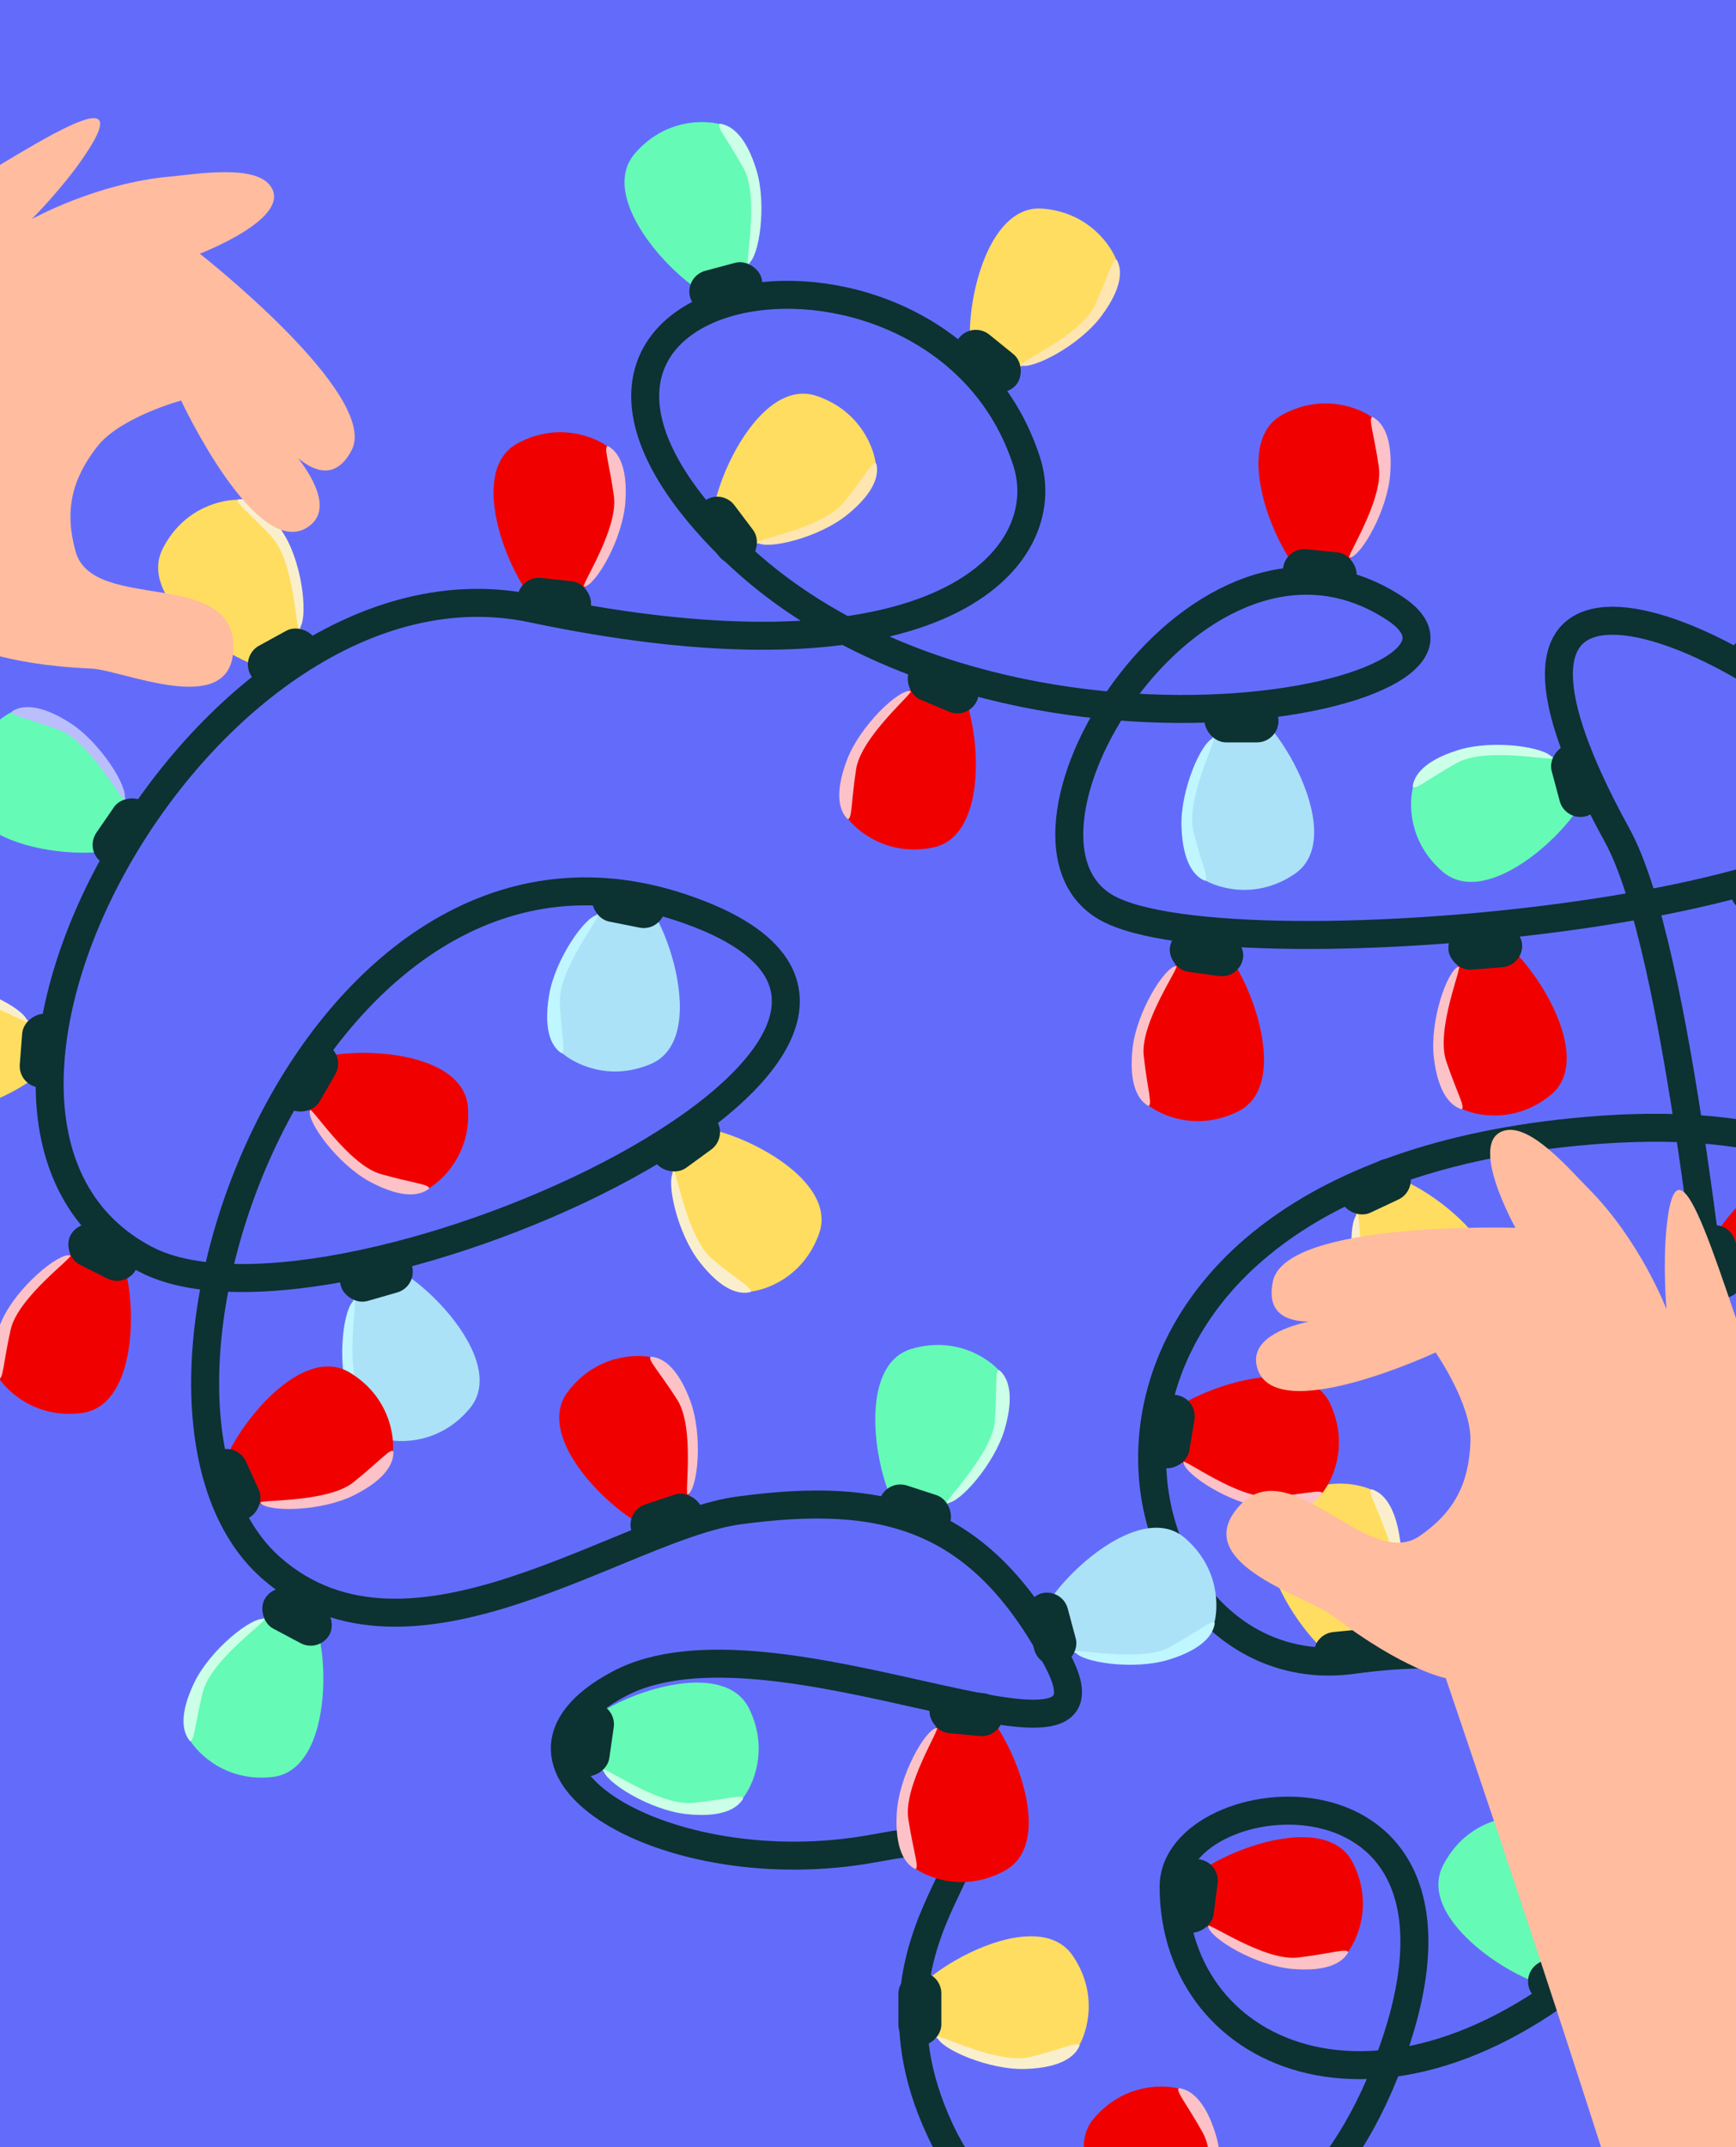 <svg width="322" height="398" viewBox="0 0 322 398" fill="none" xmlns="http://www.w3.org/2000/svg">
<g clip-path="url(#clip0_1898_31441)">
<rect width="322" height="398" fill="#636CFA"/>
<path d="M50.362 290.704C15.977 260.598 57.567 145.375 126.279 168.204C194.991 191.034 62.619 251.9 27.115 233.492C-21.529 208.272 37.861 99.994 98.666 112.801C174.673 128.809 196.134 103.214 190.427 85.534C174.436 36.002 85.605 49.897 133.909 99.871C182.213 149.845 284.112 129.523 258.753 112.801C222.608 88.967 181.911 154.841 205.158 168.204C228.406 181.568 368.331 167.247 346.337 142.469C328.495 119.5 263.812 89.124 299.957 154.841C311.555 175.927 318.211 249.568 321.723 273.895C331.189 339.461 418.889 197.16 291.794 209.861C185.026 220.53 204.652 314.197 251.007 307.688C297.363 301.179 336.314 326.638 299.957 360.447C258.111 399.362 217.687 382.129 217.687 349.728C217.687 330.118 277.35 323.854 258.753 378.979C240.155 434.105 190.427 428.97 174.444 395.004C154.882 353.431 200.565 335.529 162.144 342.629C123.723 349.728 86.277 327.316 114.814 312.143C143.351 296.969 210.448 334.555 196.11 307.688C181.772 280.822 163.954 276.367 137.087 279.986C115.594 282.882 76.037 313.185 50.362 290.704Z" stroke="#0C3232" stroke-width="5.189"/>
<path d="M136.113 55.715C139.613 53.218 144.515 26.362 133.837 23.107C130.803 22.181 123.335 21.962 117.734 28.484C109.243 38.371 131.737 58.838 136.113 55.715Z" fill="#65FAB5"/>
<path d="M133.502 22.932C132.748 23.351 134.868 25.726 137.908 31.189C140.948 36.652 138.068 49.276 138.821 48.856C140.773 47.771 142.301 38 140.292 31.466C138.283 24.933 135.503 23.186 133.502 22.932Z" fill="#CCFFE7"/>
<rect x="126.969" y="51.232" width="13.707" height="7.969" rx="3.984" transform="rotate(-15 126.969 51.232)" fill="#0C3232"/>
<path d="M182.159 69.549C186.238 70.912 210.843 59.086 207.198 48.535C206.162 45.537 201.949 39.367 193.38 38.671C180.39 37.616 177.061 67.845 182.159 69.549Z" fill="#FFDD60"/>
<path d="M207.142 48.154C206.359 47.791 205.685 50.902 203.053 56.573C200.422 62.244 188.517 67.337 189.299 67.7C191.325 68.64 200.127 64.131 204.23 58.665C208.334 53.198 208.113 49.923 207.142 48.154Z" fill="#FFE5AF"/>
<rect x="180.406" y="59.524" width="13.707" height="7.969" rx="3.984" transform="rotate(38.986 180.406 59.524)" fill="#0C3232"/>
<path d="M133.101 100.637C136.729 102.947 163.463 97.423 162.479 86.304C162.199 83.144 159.603 76.138 151.457 73.39C139.108 69.225 128.566 97.751 133.101 100.637Z" fill="#FFDD60"/>
<path d="M162.524 85.923C161.853 85.382 160.446 88.237 156.521 93.103C152.596 97.969 139.813 100.032 140.484 100.573C142.223 101.976 151.853 99.729 157.157 95.418C162.461 91.106 163.039 87.874 162.524 85.923Z" fill="#FFE5AF"/>
<rect x="133.828" y="90.481" width="13.707" height="7.969" rx="3.984" transform="rotate(52.983 133.828 90.481)" fill="#0C3232"/>
<path d="M103.319 114.199C107.486 113.136 121.768 89.871 112.99 82.974C110.496 81.015 103.612 78.109 96.032 82.164C84.54 88.312 98.11 115.528 103.319 114.199Z" fill="#F10000"/>
<path d="M112.747 82.681C111.892 82.799 113.01 85.78 113.869 91.973C114.727 98.165 107.477 108.893 108.331 108.775C110.544 108.468 115.501 99.911 115.991 93.093C116.481 86.275 114.521 83.642 112.747 82.681Z" fill="#FCC2C7"/>
<rect x="96.418" y="106.709" width="13.707" height="7.969" rx="3.984" transform="rotate(6.2 96.418 106.709)" fill="#0C3232"/>
<path d="M116.317 164.669C112.072 165.359 95.785 187.267 103.917 194.915C106.228 197.088 112.827 200.592 120.737 197.224C132.728 192.119 121.623 163.808 116.317 164.669Z" fill="#ABE2F7"/>
<path d="M104.138 195.226C104.999 195.184 104.15 192.116 103.843 185.872C103.537 179.628 111.709 169.584 110.848 169.626C108.617 169.736 102.921 177.82 101.829 184.567C100.737 191.315 102.456 194.112 104.138 195.226Z" fill="#BFF6FF"/>
<rect x="122.527" y="172.736" width="13.707" height="7.969" rx="3.984" transform="rotate(-168.717 122.527 172.736)" fill="#0C3232"/>
<path d="M19.641 229.365C15.366 228.899 -6.169 245.676 -0.368 255.214C1.28 257.924 6.707 263.059 15.229 261.921C28.147 260.195 24.985 229.948 19.641 229.365Z" fill="#F10000"/>
<path d="M-0.236 255.584C0.606 255.773 0.604 252.59 1.973 246.49C3.341 240.389 13.893 232.886 13.052 232.697C10.873 232.208 3.229 238.483 0.378 244.695C-2.472 250.908 -1.56 254.062 -0.236 255.584Z" fill="#FCC2C7"/>
<rect x="23.477" y="238.8" width="13.707" height="7.969" rx="3.984" transform="rotate(-153.266 23.477 238.8)" fill="#0C3232"/>
<path d="M54.545 199.017C53.836 203.258 69.36 225.714 79.212 220.466C82.011 218.975 87.448 213.849 86.797 205.277C85.809 192.281 55.432 193.715 54.545 199.017Z" fill="#F10000"/>
<path d="M79.57 220.353C79.807 219.524 76.629 219.344 70.616 217.63C64.604 215.917 57.714 204.954 57.478 205.783C56.865 207.931 62.694 215.92 68.734 219.12C74.775 222.319 77.975 221.589 79.57 220.353Z" fill="#FCC2C7"/>
<rect x="64.176" y="195.722" width="13.707" height="7.969" rx="3.984" transform="rotate(120 64.176 195.722)" fill="#0C3232"/>
<path d="M175.246 124.32C170.949 124.148 150.615 142.363 157.056 151.48C158.886 154.071 164.653 158.822 173.076 157.102C185.845 154.495 180.617 124.536 175.246 124.32Z" fill="#F10000"/>
<path d="M157.21 151.83C158.063 151.961 157.843 148.785 158.79 142.606C159.737 136.426 169.75 128.217 168.898 128.086C166.69 127.748 159.494 134.532 157.077 140.925C154.659 147.319 155.785 150.403 157.21 151.83Z" fill="#FCC2C7"/>
<rect x="179.715" y="133.469" width="13.707" height="7.969" rx="3.984" transform="rotate(-157.197 179.715 133.469)" fill="#0C3232"/>
<path d="M229.465 130.918C225.437 132.425 213.752 157.097 223.223 163.005C225.914 164.684 233.071 166.829 240.17 161.979C250.93 154.627 234.5 129.035 229.465 130.918Z" fill="#ABE2F7"/>
<path d="M223.494 163.267C224.331 163.057 222.898 160.215 221.376 154.151C219.853 148.088 225.902 136.639 225.066 136.849C222.9 137.393 218.895 146.435 219.145 153.266C219.394 160.097 221.627 162.504 223.494 163.267Z" fill="#BFF6FF"/>
<rect x="237.137" y="137.617" width="13.707" height="7.969" rx="3.984" transform="rotate(-180 237.137 137.617)" fill="#0C3232"/>
<path d="M245.329 108.863C249.49 107.777 263.645 84.435 254.831 77.586C252.326 75.64 245.427 72.771 237.868 76.867C226.41 83.077 240.127 110.219 245.329 108.863Z" fill="#F10000"/>
<path d="M254.578 77.288C253.724 77.411 254.858 80.385 255.75 86.573C256.642 92.761 249.45 103.528 250.304 103.405C252.515 103.087 257.425 94.503 257.878 87.683C258.331 80.862 256.357 78.239 254.578 77.288Z" fill="#FCC2C7"/>
<rect x="238.395" y="101.406" width="13.707" height="7.969" rx="3.984" transform="rotate(5.89 238.395 101.406)" fill="#0C3232"/>
<path d="M124.998 209.852C122.627 213.44 127.694 240.265 138.828 239.471C141.992 239.245 149.042 236.769 151.928 228.671C156.304 216.395 127.962 205.367 124.998 209.852Z" fill="#FFDD60"/>
<path d="M139.202 239.517C139.755 238.855 136.924 237.4 132.126 233.392C127.328 229.385 125.483 216.568 124.931 217.23C123.499 218.945 125.581 228.612 129.801 233.989C134.021 239.366 137.243 239.998 139.202 239.517Z" fill="#FAEFCC"/>
<rect x="135.133" y="210.757" width="13.707" height="7.969" rx="3.984" transform="rotate(143.962 135.133 210.757)" fill="#0C3232"/>
<path d="M125.296 284.067C128.641 281.364 131.926 254.263 121.072 251.652C117.988 250.911 110.52 251.138 105.32 257.984C97.436 268.362 121.115 287.445 125.296 284.067Z" fill="#F10000"/>
<path d="M120.724 251.494C119.997 251.957 122.255 254.201 125.617 259.472C128.978 264.743 126.859 277.517 127.587 277.053C129.47 275.852 130.409 266.008 128.013 259.606C125.617 253.205 122.737 251.628 120.724 251.494Z" fill="#FCC2C7"/>
<rect x="115.902" y="280.143" width="13.707" height="7.969" rx="3.984" transform="rotate(-18.433 115.902 280.143)" fill="#0C3232"/>
<path d="M169.658 282.881C173.954 282.696 192.706 262.855 185.53 254.304C183.491 251.875 177.35 247.618 169.099 250.032C156.59 253.691 164.287 283.112 169.658 282.881Z" fill="#65FAB5"/>
<path d="M185.344 253.978C184.483 253.919 184.966 257.065 184.535 263.302C184.105 269.539 174.808 278.551 175.668 278.611C177.896 278.765 184.504 271.407 186.382 264.834C188.261 258.262 186.883 255.282 185.344 253.978Z" fill="#CCFFE7"/>
<rect x="164.438" y="274.14" width="13.707" height="7.969" rx="3.984" transform="rotate(18.04 164.438 274.14)" fill="#0C3232"/>
<path d="M192.532 303.472C195.029 306.973 221.885 311.874 225.141 301.197C226.066 298.163 226.285 290.694 219.763 285.093C209.876 276.602 189.409 299.096 192.532 303.472Z" fill="#ABE2F7"/>
<path d="M225.322 300.868C224.903 300.115 222.528 302.234 217.065 305.274C211.602 308.314 198.978 305.434 199.397 306.188C200.483 308.139 210.254 309.667 216.787 307.658C223.321 305.649 225.068 302.869 225.322 300.868Z" fill="#BFF6FF"/>
<rect x="197.016" y="294.335" width="13.707" height="7.969" rx="3.984" transform="rotate(75 197.016 294.335)" fill="#0C3232"/>
<path d="M178.677 314.799C174.527 315.926 160.608 339.41 169.492 346.17C172.016 348.091 178.943 350.889 186.46 346.717C197.856 340.393 183.865 313.39 178.677 314.799Z" fill="#F10000"/>
<path d="M169.74 346.458C170.593 346.326 169.429 343.363 168.475 337.185C167.52 331.006 174.603 320.167 173.751 320.299C171.544 320.64 166.72 329.272 166.335 336.097C165.951 342.922 167.952 345.525 169.74 346.458Z" fill="#FCC2C7"/>
<rect x="185.691" y="322.179" width="13.707" height="7.969" rx="3.984" transform="rotate(-174.688 185.691 322.179)" fill="#0C3232"/>
<path d="M167.903 373.221C169.409 377.249 194.081 388.935 199.99 379.463C201.668 376.772 203.814 369.615 198.964 362.517C191.611 351.756 166.02 368.187 167.903 373.221Z" fill="#FFDD60"/>
<path d="M200.255 379.177C200.045 378.34 197.203 379.773 191.139 381.295C185.076 382.818 173.627 376.769 173.837 377.605C174.381 379.771 183.423 383.775 190.254 383.526C197.085 383.277 199.492 381.044 200.255 379.177Z" fill="#FAEFCC"/>
<rect x="174.605" y="365.545" width="13.707" height="7.969" rx="3.984" transform="rotate(90 174.605 365.545)" fill="#0C3232"/>
<path d="M221.304 419.877C224.805 417.379 229.706 390.523 219.029 387.268C215.995 386.343 208.526 386.123 202.925 392.645C194.434 402.532 216.928 422.999 221.304 419.877Z" fill="#F10000"/>
<path d="M218.693 387.093C217.94 387.512 220.06 389.887 223.099 395.35C226.139 400.813 223.259 413.437 224.013 413.018C225.965 411.932 227.492 402.161 225.483 395.628C223.475 389.094 220.695 387.347 218.693 387.093Z" fill="#FCC2C7"/>
<path d="M218.732 351.919C219.718 356.105 242.717 370.812 249.774 362.163C251.779 359.706 254.811 352.877 250.896 345.223C244.961 333.62 217.5 346.686 218.732 351.919Z" fill="#F10000"/>
<path d="M250.068 361.919C249.965 361.063 246.964 362.125 240.757 362.87C234.55 363.614 223.957 356.167 224.06 357.024C224.326 359.241 232.79 364.355 239.597 364.971C246.405 365.586 249.074 363.675 250.068 361.919Z" fill="#FCC2C7"/>
<rect x="226.348" y="345.161" width="13.707" height="7.969" rx="3.984" transform="rotate(97.255 226.348 345.161)" fill="#0C3232"/>
<path d="M291.942 367.939C294.753 364.684 293.166 337.431 282.021 336.792C278.855 336.611 271.546 338.163 267.646 345.824C261.733 357.439 288.428 372.007 291.942 367.939Z" fill="#65FAB5"/>
<path d="M281.657 336.693C281.024 337.278 283.645 339.084 287.89 343.674C292.136 348.263 292.322 361.21 292.955 360.625C294.595 359.108 293.769 349.253 290.272 343.38C286.776 337.506 283.662 336.467 281.657 336.693Z" fill="#FCC2C7"/>
<rect x="282.004" y="365.735" width="13.707" height="7.969" rx="3.984" transform="rotate(-28.676 282.004 365.735)" fill="#0C3232"/>
<path d="M313.945 330.303C316.355 333.864 343.081 339.429 346.6 328.835C347.6 325.825 348.005 318.365 341.623 312.604C331.949 303.87 310.932 325.851 313.945 330.303Z" fill="#F10000"/>
<path d="M346.787 328.506C346.387 327.742 343.96 329.802 338.424 332.706C332.887 335.609 320.338 332.418 320.739 333.182C321.776 335.16 331.506 336.929 338.087 335.082C344.668 333.236 346.483 330.5 346.787 328.506Z" fill="#FCC2C7"/>
<rect x="318.652" y="321.28" width="13.707" height="7.969" rx="3.984" transform="rotate(76.419 318.652 321.28)" fill="#0C3232"/>
<path d="M292.214 311.231C296.413 310.299 311.416 287.492 302.859 280.324C300.427 278.287 293.638 275.167 285.934 278.983C274.255 284.767 286.966 312.395 292.214 311.231Z" fill="#F10000"/>
<path d="M302.628 280.036C301.771 280.127 302.794 283.141 303.458 289.358C304.122 295.574 296.54 306.07 297.397 305.978C299.618 305.741 304.841 297.344 305.545 290.544C306.248 283.745 304.371 281.051 302.628 280.036Z" fill="#FCC2C7"/>
<rect x="285.555" y="303.542" width="13.707" height="7.969" rx="3.984" transform="rotate(7.995 285.555 303.542)" fill="#0C3232"/>
<path d="M251.628 308.843C255.49 306.95 264.709 281.255 254.706 276.3C251.864 274.892 244.532 273.456 237.941 278.976C227.95 287.345 246.801 311.209 251.628 308.843Z" fill="#FFDD60"/>
<path d="M254.402 276.067C253.59 276.358 255.294 279.047 257.401 284.933C259.508 290.819 254.606 302.803 255.418 302.512C257.521 301.76 260.623 292.37 259.708 285.596C258.792 278.822 256.335 276.645 254.402 276.067Z" fill="#FAEFCC"/>
<rect x="243.34" y="302.927" width="13.707" height="7.969" rx="3.984" transform="rotate(-5.605 243.34 302.927)" fill="#0C3232"/>
<path d="M106.679 322.905C107.598 327.106 130.36 342.177 137.554 333.641C139.598 331.215 142.738 324.436 138.945 316.72C133.195 305.024 105.53 317.653 106.679 322.905Z" fill="#65FAB5"/>
<path d="M137.852 333.399C137.763 332.542 134.746 333.556 128.528 334.202C122.31 334.847 111.836 327.234 111.925 328.092C112.156 330.313 120.538 335.561 127.335 336.284C134.132 337.008 136.831 335.139 137.852 333.399Z" fill="#CCFFE7"/>
<rect x="114.402" y="316.259" width="13.707" height="7.969" rx="3.984" transform="rotate(98.166 114.402 316.259)" fill="#0C3232"/>
<path d="M68.287 234.153C64.832 236.714 60.421 263.654 71.156 266.715C74.206 267.585 81.677 267.668 87.159 261.045C95.469 251.005 72.605 230.951 68.287 234.153Z" fill="#ABE2F7"/>
<path d="M71.498 266.891C72.244 266.458 70.081 264.122 66.942 258.715C63.803 253.309 66.453 240.634 65.707 241.067C63.775 242.189 62.426 251.985 64.554 258.481C66.681 264.977 69.492 266.673 71.498 266.891Z" fill="#BFF6FF"/>
<rect x="77.512" y="238.479" width="13.707" height="7.969" rx="3.984" transform="rotate(163.956 77.512 238.479)" fill="#0C3232"/>
<path d="M41.056 277.054C44.098 280.094 71.394 280.489 72.84 269.42C73.251 266.275 72.233 258.873 64.875 254.427C53.721 247.687 37.253 273.255 41.056 277.054Z" fill="#F10000"/>
<path d="M72.965 269.059C72.427 268.385 70.435 270.868 65.55 274.769C60.664 278.67 47.738 277.916 48.276 278.59C49.67 280.335 59.558 280.227 65.67 277.166C71.782 274.105 73.045 271.074 72.965 269.059Z" fill="#FCC2C7"/>
<rect x="43.969" y="267.303" width="13.707" height="7.969" rx="3.984" transform="rotate(65.486 43.969 267.303)" fill="#0C3232"/>
<path d="M54.505 123.794C57.312 120.536 55.688 93.285 44.542 92.661C41.375 92.484 34.069 94.046 30.179 101.713C24.282 113.336 50.997 127.867 54.505 123.794Z" fill="#FFDD60"/>
<path d="M44.169 92.564C43.537 93.151 46.16 94.953 50.412 99.537C54.663 104.12 54.867 117.067 55.5 116.481C57.137 114.962 56.298 105.108 52.794 99.24C49.289 93.371 46.173 92.335 44.169 92.564Z" fill="#FAEFCC"/>
<rect x="44.559" y="121.612" width="13.707" height="7.969" rx="3.984" transform="rotate(-28.754 44.559 121.612)" fill="#0C3232"/>
<path d="M10.633 194.158C9.442 190.026 -14.255 176.473 -20.877 185.46C-22.758 188.014 -25.449 194.984 -21.161 202.435C-14.66 213.731 12.122 199.324 10.633 194.158Z" fill="#FFDD60"/>
<path d="M-21.157 185.71C-21.012 186.56 -18.068 185.351 -11.905 184.301C-5.742 183.251 5.206 190.165 5.061 189.314C4.686 187.113 -4.021 182.423 -10.85 182.145C-17.68 181.866 -20.252 183.907 -21.157 185.71Z" fill="#FAEFCC"/>
<rect x="3.363" y="201.29" width="13.707" height="7.969" rx="3.984" transform="rotate(-85.576 3.363 201.29)" fill="#0C3232"/>
<path d="M25.49 155.116C26.531 150.944 12.822 127.336 2.587 131.793C-0.321 133.059 -6.144 137.741 -6.169 146.338C-6.208 159.371 24.189 160.332 25.49 155.116Z" fill="#65FAB5"/>
<path d="M2.214 131.878C1.913 132.686 5.067 133.116 10.926 135.297C16.785 137.478 22.791 148.949 23.092 148.141C23.871 146.048 18.689 137.625 12.919 133.96C7.15 130.295 3.901 130.772 2.214 131.878Z" fill="#BBBEFC"/>
<rect x="15.625" y="157.64" width="13.707" height="7.969" rx="3.984" transform="rotate(-55.487 15.625 157.64)" fill="#0C3232"/>
<path d="M325.804 126.6C329.882 127.963 354.487 116.137 350.842 105.586C349.807 102.588 345.593 96.417 337.025 95.722C324.034 94.667 320.705 124.896 325.804 126.6Z" fill="#F10000"/>
<rect x="324.051" y="116.575" width="13.707" height="7.969" rx="3.984" transform="rotate(38.986 324.051 116.575)" fill="#0C3232"/>
<path d="M294.816 143.203C292.318 139.702 265.463 134.8 262.207 145.478C261.282 148.512 261.062 155.98 267.584 161.582C277.471 170.073 297.938 147.579 294.816 143.203Z" fill="#65FAB5"/>
<path d="M262.026 145.807C262.445 146.56 264.82 144.44 270.283 141.401C275.746 138.361 288.37 141.241 287.95 140.487C286.864 138.535 277.094 137.008 270.56 139.017C264.027 141.025 262.28 143.805 262.026 145.807Z" fill="#CCFFE7"/>
<rect x="290.332" y="152.34" width="13.707" height="7.969" rx="3.984" transform="rotate(-105 290.332 152.34)" fill="#0C3232"/>
<path d="M223.351 173.775C219.154 174.712 204.181 197.539 212.748 204.696C215.182 206.729 221.975 209.84 229.674 206.014C241.345 200.214 228.597 172.603 223.351 173.775Z" fill="#F10000"/>
<path d="M212.983 205.001C213.841 204.908 212.813 201.895 212.141 195.68C211.468 189.464 219.037 178.958 218.179 179.051C215.959 179.291 210.747 187.696 210.053 194.496C209.359 201.296 211.239 203.987 212.983 205.001Z" fill="#FCC2C7"/>
<rect x="230.023" y="181.478" width="13.707" height="7.969" rx="3.984" transform="rotate(-172.082 230.023 181.478)" fill="#0C3232"/>
<path d="M253.194 217.87C250.19 220.947 250.11 248.246 261.195 249.564C264.345 249.939 271.734 248.835 276.095 241.426C282.706 230.194 256.949 214.024 253.194 217.87Z" fill="#FFDD60"/>
<path d="M261.567 249.678C262.234 249.133 259.728 247.17 255.771 242.33C251.814 237.49 252.418 224.556 251.75 225.102C250.021 226.515 250.244 236.402 253.376 242.478C256.507 248.554 259.552 249.782 261.567 249.678Z" fill="#FAEFCC"/>
<rect x="262.988" y="220.66" width="13.707" height="7.969" rx="3.984" transform="rotate(154.823 262.988 220.66)" fill="#0C3232"/>
<path d="M55.645 296.952C51.381 296.394 29.489 312.703 35.083 322.363C36.672 325.108 41.987 330.36 50.531 329.405C63.483 327.958 60.975 297.65 55.645 296.952Z" fill="#65FAB5"/>
<path d="M35.215 322.727C36.052 322.934 36.12 319.751 37.619 313.682C39.118 307.613 49.83 300.339 48.993 300.132C46.825 299.596 39.047 305.704 36.064 311.854C33.08 318.004 33.924 321.177 35.215 322.727Z" fill="#CCFFE7"/>
<rect x="59.281" y="306.466" width="13.707" height="7.969" rx="3.984" transform="rotate(-152.03 59.281 306.466)" fill="#0C3232"/>
<path d="M316.458 235.396C319.055 238.825 346.038 242.962 348.99 232.196C349.828 229.137 349.836 221.666 343.158 216.252C333.033 208.045 313.213 231.111 316.458 235.396Z" fill="#F10000"/>
<rect x="320.68" y="226.133" width="13.707" height="7.969" rx="3.984" transform="rotate(73.373 320.68 226.133)" fill="#0C3232"/>
<path d="M361.107 256.435C360.075 252.26 336.913 237.811 329.953 246.539C327.975 249.018 325.02 255.881 329.02 263.49C335.084 275.027 362.398 261.653 361.107 256.435Z" fill="#33ADDD"/>
<path d="M214.337 265.731C215.17 269.95 237.622 285.48 244.987 277.091C247.08 274.708 250.357 267.993 246.722 260.203C241.21 248.392 213.294 260.458 214.337 265.731Z" fill="#F10000"/>
<path d="M245.295 276.858C245.223 275.998 242.186 276.952 235.956 277.471C229.726 277.99 219.409 270.166 219.481 271.025C219.666 273.251 227.94 278.668 234.721 279.529C241.502 280.39 244.239 278.577 245.295 276.858Z" fill="#FCC2C7"/>
<rect x="222.191" y="259.252" width="13.707" height="7.969" rx="3.984" transform="rotate(99.328 222.191 259.252)" fill="#0C3232"/>
<path d="M378.881 405.215L437.607 370.178L451.884 444.296C451.884 444.296 399.767 501.974 361.641 501.974C356.253 501.974 349.218 503.555 333.087 492.54C325.005 487.022 318.29 467.79 309.112 437.019C294.802 389.042 268.163 311.077 268.163 311.077C268.163 311.077 260.487 309.685 247.153 299.488C242.572 295.984 221.562 290.154 229.102 280.082C238.531 267.49 253.428 291.518 263.317 284.739C269.724 280.347 272.483 274.986 272.745 267.22C272.979 260.298 266.282 250.704 266.282 250.704C266.282 250.704 236.088 264.815 233.146 253.4C231.889 248.522 237.7 246.125 242.755 244.974C238.79 244.955 234.81 243.537 236.111 237.498C238.536 226.253 281.096 227.601 281.096 227.601C281.096 227.601 271.911 211.207 279.21 209.543C284.049 208.439 291.062 216.732 294.565 220.248C304.263 229.982 309.112 242.694 309.112 242.694C309.112 242.694 308.397 234.748 309.112 227.601C311.267 206.039 319.44 238.994 327.968 261.291C347.195 311.557 378.881 405.215 378.881 405.215Z" fill="#FFBC9F"/>
<path d="M-151.909 120.516L-174.471 55.961L-232.978 103.651C-232.978 103.651 -230.012 181.33 -200.768 205.793C-196.636 209.25 -192.255 214.976 -172.814 216.879C-163.075 217.832 -145.584 207.389 -118.801 189.676C-77.041 162.058 -6.585 119.35 -6.585 119.35C-6.585 119.35 0.196 123.207 16.966 123.941C22.729 124.194 42.584 133.202 43.263 120.639C44.111 104.931 17.267 113.803 14.031 102.258C11.935 94.778 13.259 88.896 18.04 82.771C22.303 77.311 33.595 74.25 33.595 74.25C33.595 74.25 47.701 104.447 57.281 97.578C61.375 94.644 58.456 89.076 55.317 84.95C58.371 87.48 62.334 88.946 65.21 83.479C70.565 73.298 37.056 47.024 37.056 47.024C37.056 47.024 54.62 40.344 50.089 34.383C47.086 30.433 36.386 32.294 31.443 32.743C17.759 33.986 5.884 40.625 5.884 40.625C5.884 40.625 11.53 34.989 15.568 29.048C27.75 11.127 0.335 31.16 -20.512 42.79C-67.511 69.01 -151.909 120.516 -151.909 120.516Z" fill="#FFBC9F"/>
<path d="M274.462 172.904C270.565 174.724 260.865 200.241 270.773 205.384C273.588 206.845 280.892 208.418 287.585 203.023C297.732 194.844 279.332 170.629 274.462 172.904Z" fill="#F10000"/>
<path d="M271.079 205.618C271.896 205.343 270.243 202.622 268.247 196.698C266.25 190.773 271.377 178.883 270.559 179.159C268.443 179.872 265.165 189.202 265.953 195.992C266.741 202.782 269.157 205.004 271.079 205.618Z" fill="#FCC2C7"/>
<rect x="282.641" y="178.98" width="13.707" height="7.969" rx="3.984" transform="rotate(175.472 282.641 178.98)" fill="#0C3232"/>
<path d="M325.953 162.041C322.717 164.873 320.503 192.083 331.451 194.263C334.562 194.883 342.015 194.361 346.942 187.316C354.411 176.635 329.998 158.5 325.953 162.041Z" fill="#F10000"/>
<path d="M331.807 194.407C332.515 193.914 330.17 191.762 326.604 186.627C323.037 181.493 324.651 168.645 323.942 169.137C322.108 170.412 321.557 180.285 324.204 186.587C326.851 192.89 329.79 194.352 331.807 194.407Z" fill="#FCC2C7"/>
<rect x="335.5" y="165.597" width="13.707" height="7.969" rx="3.984" transform="rotate(159.308 335.5 165.597)" fill="#0C3232"/>
</g>
<defs>
<clipPath id="clip0_1898_31441">
<rect width="322" height="398" fill="white"/>
</clipPath>
</defs>
</svg>
